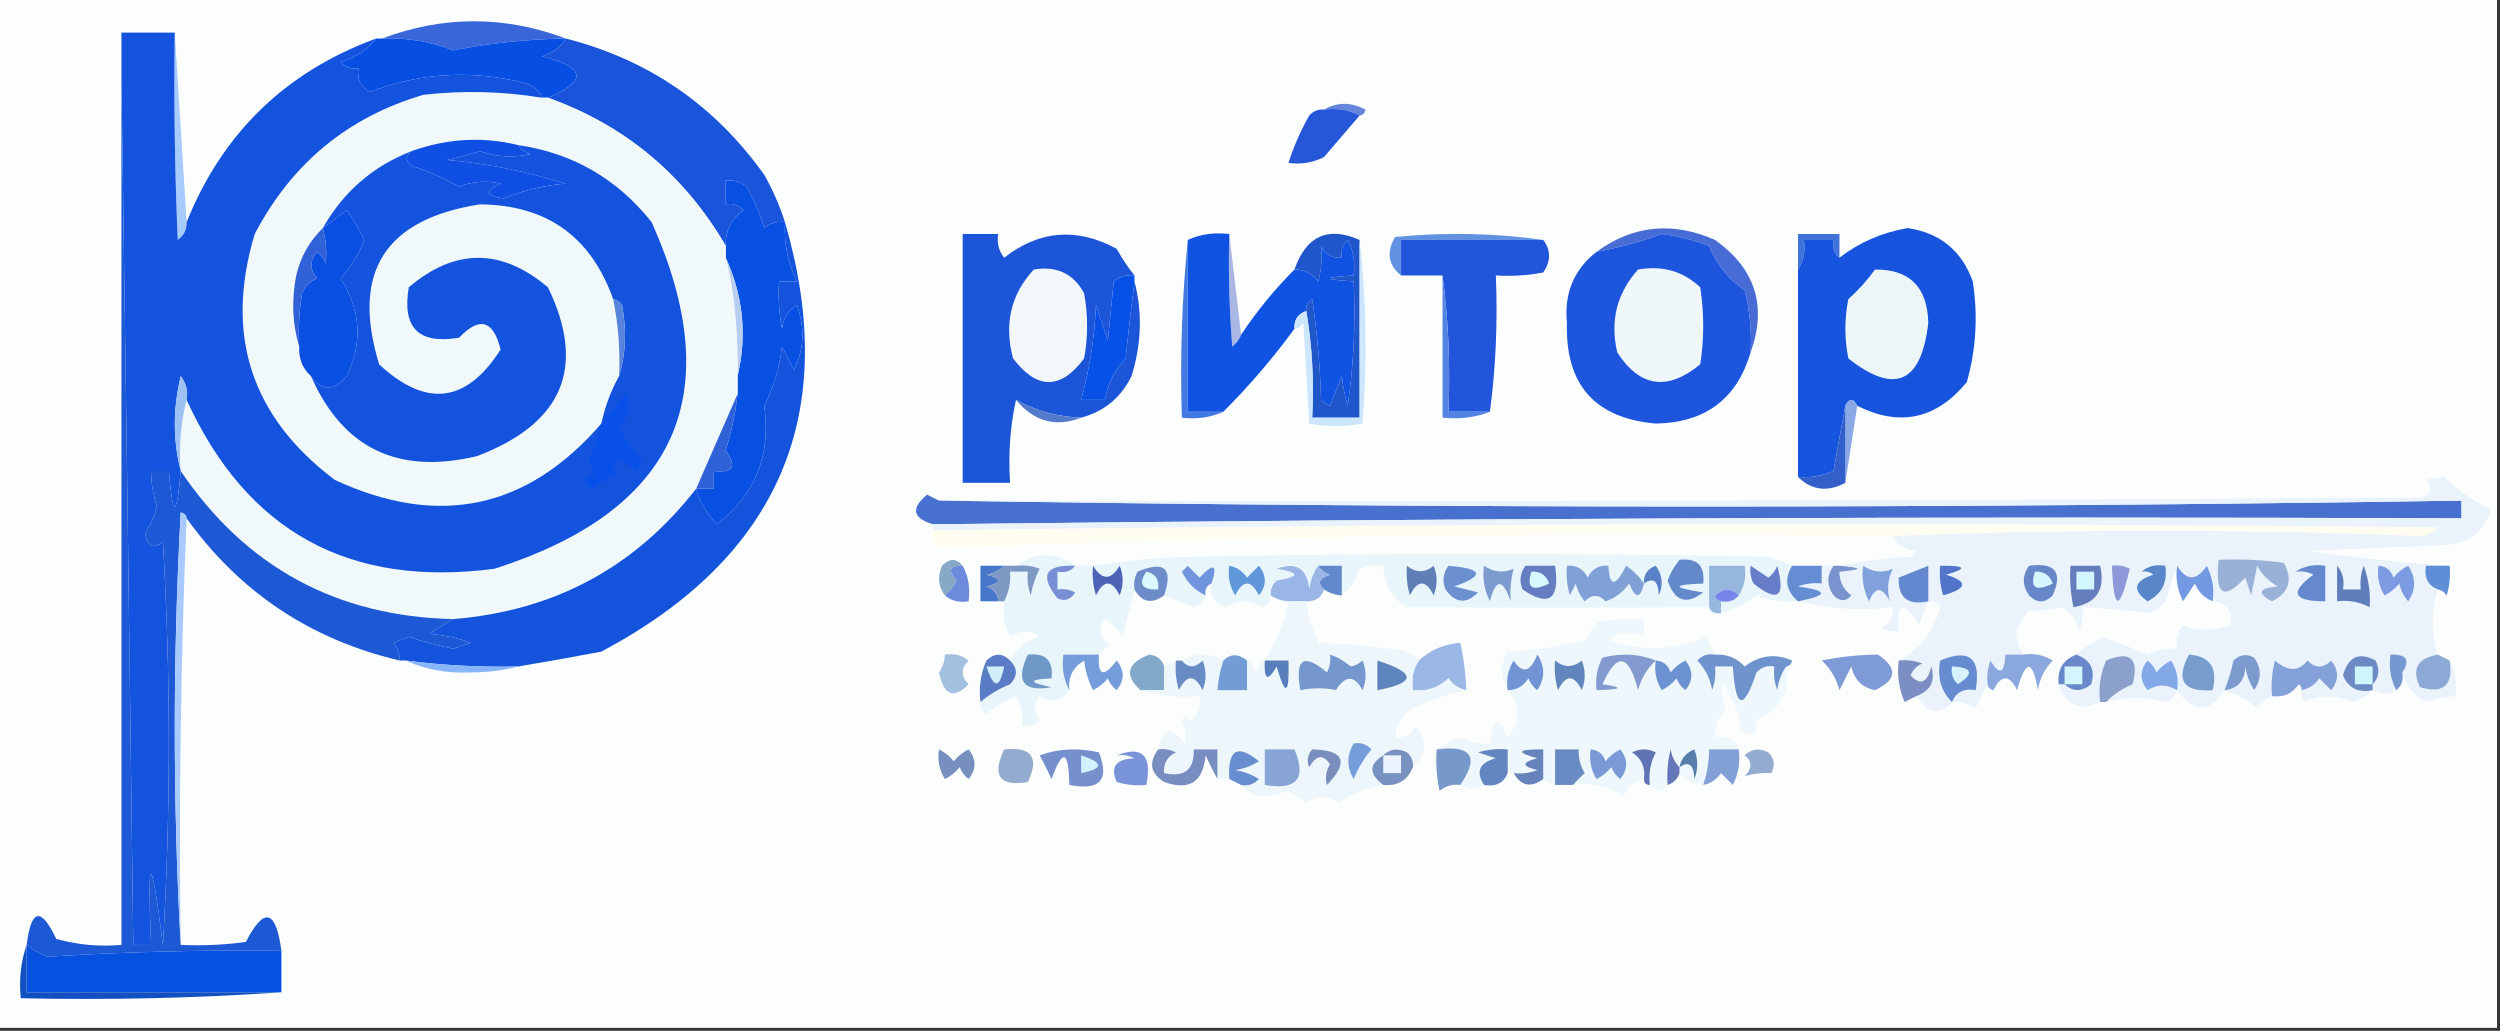 <?xml version="1.0" encoding="UTF-8"?> <svg xmlns="http://www.w3.org/2000/svg" xmlns:xlink="http://www.w3.org/1999/xlink" version="1.1" width="422px" height="174px" style="shape-rendering:geometricPrecision; text-rendering:geometricPrecision; image-rendering:optimizeQuality; fill-rule:evenodd; clip-rule:evenodd"><rect width="100%" height="100%" fill="#333333" stroke="none"/><g><path style="opacity:1" fill="#fcfdfd" d="M -0.5,-0.5 C 140.167,-0.5 280.833,-0.5 421.5,-0.5C 421.5,57.5 421.5,115.5 421.5,173.5C 280.833,173.5 140.167,173.5 -0.5,173.5C -0.5,115.5 -0.5,57.5 -0.5,-0.5 Z"></path></g><g><path style="opacity:1" fill="#3966d9" d="M 95.5,6.5 C 89.112,6.603 82.779,7.269 76.5,8.5C 72.656,6.998 68.656,6.331 64.5,6.5C 74.821,2.619 85.154,2.619 95.5,6.5 Z"></path></g><g><path style="opacity:1" fill="#074fe3" d="M 63.5,6.5 C 63.833,6.5 64.167,6.5 64.5,6.5C 68.656,6.331 72.656,6.998 76.5,8.5C 82.779,7.269 89.112,6.603 95.5,6.5C 94.665,7.943 93.332,8.943 91.5,9.5C 98.898,11.352 99.231,13.685 92.5,16.5C 92.167,16.5 91.833,16.5 91.5,16.5C 90.942,15.21 89.942,14.377 88.5,14C 79.603,11.768 70.936,12.268 62.5,15.5C 60.889,14.68 60.222,13.346 60.5,11.5C 59.325,11.719 58.325,11.386 57.5,10.5C 60.022,9.697 62.022,8.364 63.5,6.5 Z"></path></g><g><path style="opacity:1" fill="#a7cbfc" d="M 29.5,5.5 C 30.167,16.167 30.833,26.833 31.5,37.5C 31.539,38.756 31.039,39.756 30,40.5C 29.5,28.838 29.334,17.171 29.5,5.5 Z"></path></g><g><path style="opacity:1" fill="#6585da" d="M 223.5,18.5 C 225.693,17.203 228.027,17.203 230.5,18.5C 230.376,19.107 230.043,19.44 229.5,19.5C 227.735,18.539 225.735,18.205 223.5,18.5 Z"></path></g><g><path style="opacity:1" fill="#2757d9" d="M 223.5,18.5 C 225.735,18.205 227.735,18.539 229.5,19.5C 227.523,21.814 225.523,24.147 223.5,26.5C 221.604,27.466 219.604,27.799 217.5,27.5C 218.352,24.777 219.519,22.11 221,19.5C 221.671,18.748 222.504,18.414 223.5,18.5 Z"></path></g><g><path style="opacity:1" fill="#1a54da" d="M 95.5,6.5 C 109.437,10.058 120.603,17.724 129,29.5C 130.454,32.071 131.62,34.738 132.5,37.5C 131.178,37.33 130.011,37.663 129,38.5C 128.275,36.051 127.275,33.717 126,31.5C 124.989,30.663 123.822,30.33 122.5,30.5C 122.5,31.833 122.5,33.167 122.5,34.5C 123.675,34.281 124.675,34.614 125.5,35.5C 123.441,36.951 122.441,38.951 122.5,41.5C 115.499,29.493 105.499,21.16 92.5,16.5C 99.231,13.685 98.898,11.352 91.5,9.5C 93.332,8.943 94.665,7.943 95.5,6.5 Z"></path></g><g><path style="opacity:1" fill="#0850e2" d="M 132.5,37.5 C 132.316,41.079 132.983,44.413 134.5,47.5C 133.5,47.5 132.5,47.5 131.5,47.5C 131.336,50.187 131.503,52.854 132,55.5C 132.196,53.714 133.029,52.38 134.5,51.5C 135.915,55.317 135.748,58.984 134,62.5C 133.333,61.167 132.667,59.833 132,58.5C 131.605,62.019 130.605,65.352 129,68.5C 130.178,76.797 127.511,83.464 121,88.5C 119.306,86.76 118.139,84.76 117.5,82.5C 118.5,82.5 119.5,82.5 120.5,82.5C 120.5,81.5 120.5,80.5 120.5,79.5C 123.761,79.9 124.428,78.733 122.5,76C 123.483,72.888 124.15,69.722 124.5,66.5C 124.5,65.5 124.5,64.5 124.5,63.5C 126.125,56.632 125.458,49.965 122.5,43.5C 122.5,42.833 122.5,42.167 122.5,41.5C 122.441,38.951 123.441,36.951 125.5,35.5C 124.675,34.614 123.675,34.281 122.5,34.5C 122.5,33.167 122.5,31.833 122.5,30.5C 123.822,30.33 124.989,30.663 126,31.5C 127.275,33.717 128.275,36.051 129,38.5C 130.011,37.663 131.178,37.33 132.5,37.5 Z"></path></g><g><path style="opacity:1" fill="#6192e2" d="M 260.5,40.5 C 252.5,40.5 244.5,40.5 236.5,40.5C 236.5,42.5 236.5,44.5 236.5,46.5C 234.313,44.718 233.98,42.551 235.5,40C 244.01,39.177 252.344,39.343 260.5,40.5 Z"></path></g><g><path style="opacity:1" fill="#4172d7" d="M 310.5,43.5 C 309.596,42.791 309.263,41.791 309.5,40.5C 307.833,40.5 306.167,40.5 304.5,40.5C 304.784,42.415 304.451,44.081 303.5,45.5C 303.5,43.5 303.5,41.5 303.5,39.5C 305.833,39.5 308.167,39.5 310.5,39.5C 310.5,40.833 310.5,42.167 310.5,43.5 Z"></path></g><g><path style="opacity:1" fill="#1d55d8" d="M 191.5,46.5 C 190.178,46.33 189.011,46.663 188,47.5C 187.667,50.833 187.333,54.167 187,57.5C 186.333,55.5 185.667,53.5 185,51.5C 184.753,57.025 183.92,62.358 182.5,67.5C 183.833,67.5 185.167,67.5 186.5,67.5C 186.954,64.86 188.121,62.527 190,60.5C 190.465,56.152 190.965,51.819 191.5,47.5C 192.86,52.739 192.693,58.072 191,63.5C 189.195,67.143 186.362,69.476 182.5,70.5C 178.588,70.376 174.921,69.376 171.5,67.5C 170.514,71.97 170.181,76.637 170.5,81.5C 167.833,81.5 165.167,81.5 162.5,81.5C 162.5,67.5 162.5,53.5 162.5,39.5C 164.5,39.5 166.5,39.5 168.5,39.5C 168.238,40.978 168.571,42.311 169.5,43.5C 175.459,38.858 181.792,38.358 188.5,42C 189.386,43.615 190.386,45.115 191.5,46.5 Z"></path></g><g><path style="opacity:1" fill="#486cd6" d="M 295.5,59.5 C 295.716,55.941 295.382,52.441 294.5,49C 291.745,47.118 289.745,44.618 288.5,41.5C 285.917,40.521 283.251,39.854 280.5,39.5C 276.903,40.801 273.236,41.801 269.5,42.5C 275.662,38.017 282.329,37.35 289.5,40.5C 296.315,45.35 298.315,51.683 295.5,59.5 Z"></path></g><g><path style="opacity:1" fill="#1754de" d="M 313.5,68.5 C 312.833,67.167 312.167,67.167 311.5,68.5C 310.834,72.021 310.167,75.688 309.5,79.5C 307.591,80.348 305.591,80.682 303.5,80.5C 303.5,68.833 303.5,57.167 303.5,45.5C 304.451,44.081 304.784,42.415 304.5,40.5C 306.167,40.5 307.833,40.5 309.5,40.5C 309.263,41.791 309.596,42.791 310.5,43.5C 313.854,40.911 317.687,39.244 322,38.5C 327.466,39.299 331.132,42.299 333,47.5C 333.903,53.281 333.57,58.947 332,64.5C 326.841,70.761 320.674,72.094 313.5,68.5 Z"></path></g><g><path style="opacity:1" fill="#1f56c9" d="M 229.5,40.5 C 229.5,50.5 229.5,60.5 229.5,70.5C 226.833,70.5 224.167,70.5 221.5,70.5C 221.823,64.31 221.49,58.31 220.5,52.5C 220.369,51.624 220.702,50.957 221.5,50.5C 222.33,56.138 222.83,61.804 223,67.5C 223.414,67.957 223.914,68.291 224.5,68.5C 225.167,66.833 225.833,65.167 226.5,63.5C 226.669,65.117 227.003,66.784 227.5,68.5C 228.497,61.532 228.83,54.532 228.5,47.5C 223.167,47.167 223.167,46.833 228.5,46.5C 228.799,44.396 228.466,42.396 227.5,40.5C 226.614,41.325 226.281,42.325 226.5,43.5C 224.876,43.64 223.71,42.973 223,41.5C 223.218,43.587 223.051,45.587 222.5,47.5C 221.476,46.147 220.143,45.48 218.5,45.5C 220.482,39.811 224.149,38.145 229.5,40.5 Z"></path></g><g><path style="opacity:1" fill="#2155dc" d="M 260.5,40.5 C 261.807,42.223 261.807,44.056 260.5,46C 257.854,46.497 255.187,46.664 252.5,46.5C 252.825,54.352 252.492,62.018 251.5,69.5C 249.167,69.5 246.833,69.5 244.5,69.5C 244.825,61.648 244.492,53.982 243.5,46.5C 241.167,46.5 238.833,46.5 236.5,46.5C 236.5,44.5 236.5,42.5 236.5,40.5C 244.5,40.5 252.5,40.5 260.5,40.5 Z"></path></g><g><path style="opacity:1" fill="#b7cef1" d="M 122.5,43.5 C 125.458,49.965 126.125,56.632 124.5,63.5C 124.557,55.524 123.89,48.857 122.5,43.5 Z"></path></g><g><path style="opacity:1" fill="#ecf6f7" d="M 316.5,45.5 C 322.342,45.443 325.342,48.443 325.5,54.5C 324.322,64.679 319.822,66.679 312,60.5C 311.333,57.167 311.333,53.833 312,50.5C 313.707,48.962 315.207,47.296 316.5,45.5 Z"></path></g><g><path style="opacity:1" fill="#427ae1" d="M 200.5,40.5 C 200.5,50.167 200.5,59.833 200.5,69.5C 202.5,69.5 204.5,69.5 206.5,69.5C 204.393,70.468 202.059,70.802 199.5,70.5C 199.173,60.319 199.506,50.319 200.5,40.5 Z"></path></g><g><path style="opacity:1" fill="#aab6e3" d="M 207.5,39.5 C 208.167,45.167 208.833,50.833 209.5,56.5C 209.217,57.289 208.717,57.956 208,58.5C 207.5,52.175 207.334,45.842 207.5,39.5 Z"></path></g><g><path style="opacity:1" fill="#1e55dd" d="M 295.5,59.5 C 293.182,67.343 287.849,71.343 279.5,71.5C 269.202,70.596 264.202,64.93 264.5,54.5C 264.002,49.507 265.669,45.507 269.5,42.5C 273.236,41.801 276.903,40.801 280.5,39.5C 283.251,39.854 285.917,40.521 288.5,41.5C 289.745,44.618 291.745,47.118 294.5,49C 295.382,52.441 295.716,55.941 295.5,59.5 Z"></path></g><g><path style="opacity:1" fill="#f2f8f9" d="M 174.5,45.5 C 178.355,44.845 181.188,46.179 183,49.5C 183.667,53.167 183.667,56.833 183,60.5C 179.049,65.818 175.049,65.818 171,60.5C 169.461,54.693 170.628,49.693 174.5,45.5 Z"></path></g><g><path style="opacity:1" fill="#0751e6" d="M 191.5,46.5 C 191.5,46.833 191.5,47.167 191.5,47.5C 190.965,51.819 190.465,56.152 190,60.5C 188.121,62.527 186.954,64.86 186.5,67.5C 185.167,67.5 183.833,67.5 182.5,67.5C 183.92,62.358 184.753,57.025 185,51.5C 185.667,53.5 186.333,55.5 187,57.5C 187.333,54.167 187.667,50.833 188,47.5C 189.011,46.663 190.178,46.33 191.5,46.5 Z"></path></g><g><path style="opacity:1" fill="#1052e1" d="M 207.5,39.5 C 207.334,45.842 207.5,52.175 208,58.5C 208.717,57.956 209.217,57.289 209.5,56.5C 212.152,52.518 215.152,48.851 218.5,45.5C 220.143,45.48 221.476,46.147 222.5,47.5C 223.051,45.587 223.218,43.587 223,41.5C 223.71,42.973 224.876,43.64 226.5,43.5C 226.281,42.325 226.614,41.325 227.5,40.5C 228.466,42.396 228.799,44.396 228.5,46.5C 223.167,46.833 223.167,47.167 228.5,47.5C 228.83,54.532 228.497,61.532 227.5,68.5C 227.003,66.784 226.669,65.117 226.5,63.5C 225.833,65.167 225.167,66.833 224.5,68.5C 223.914,68.291 223.414,67.957 223,67.5C 222.83,61.804 222.33,56.138 221.5,50.5C 220.702,50.957 220.369,51.624 220.5,52.5C 219.094,52.973 218.427,53.973 218.5,55.5C 214.874,60.461 210.874,65.128 206.5,69.5C 204.5,69.5 202.5,69.5 200.5,69.5C 200.5,59.833 200.5,50.167 200.5,40.5C 202.607,39.532 204.941,39.198 207.5,39.5 Z"></path></g><g><path style="opacity:1" fill="#eff7fb" d="M 276.5,45.5 C 280.603,44.769 284.103,45.769 287,48.5C 287.667,52.833 287.667,57.167 287,61.5C 281.471,66.044 276.804,65.377 273,59.5C 271.743,54.18 272.91,49.514 276.5,45.5 Z"></path></g><g><path style="opacity:1" fill="#5384e2" d="M 243.5,46.5 C 244.492,53.982 244.825,61.648 244.5,69.5C 246.833,69.5 249.167,69.5 251.5,69.5C 249.052,70.473 246.385,70.806 243.5,70.5C 243.5,62.5 243.5,54.5 243.5,46.5 Z"></path></g><g><path style="opacity:1" fill="#547acb" d="M 171.5,67.5 C 174.921,69.376 178.588,70.376 182.5,70.5C 178.215,72.166 174.548,71.166 171.5,67.5 Z"></path></g><g><path style="opacity:1" fill="#cce6fd" d="M 229.5,40.5 C 230.659,50.658 230.825,60.992 230,71.5C 226.895,72.063 223.895,72.063 221,71.5C 220.667,65.833 220.333,60.167 220,54.5C 219.617,55.056 219.117,55.389 218.5,55.5C 218.427,53.973 219.094,52.973 220.5,52.5C 221.49,58.31 221.823,64.31 221.5,70.5C 224.167,70.5 226.833,70.5 229.5,70.5C 229.5,60.5 229.5,50.5 229.5,40.5 Z"></path></g><g><path style="opacity:1" fill="#89a9e6" d="M 313.5,68.5 C 312.833,72.833 312.167,77.167 311.5,81.5C 311.5,77.167 311.5,72.833 311.5,68.5C 312.167,67.167 312.833,67.167 313.5,68.5 Z"></path></g><g><path style="opacity:1" fill="#f1f8f9" d="M 91.5,16.5 C 91.833,16.5 92.167,16.5 92.5,16.5C 105.499,21.16 115.499,29.493 122.5,41.5C 122.5,42.167 122.5,42.833 122.5,43.5C 123.89,48.857 124.557,55.524 124.5,63.5C 124.5,64.5 124.5,65.5 124.5,66.5C 122.205,71.765 119.872,77.098 117.5,82.5C 107.165,95.79 93.499,103.124 76.5,104.5C 56.811,104.058 41.477,95.724 30.5,79.5C 30.183,75.298 30.517,71.298 31.5,67.5C 41.649,89.747 58.983,99.247 83.5,96C 114.208,86.166 123.041,66.666 110,37.5C 104.173,30.173 96.673,25.84 87.5,24.5C 81.499,23.022 75.499,23.356 69.5,25.5C 62.947,28.054 57.947,32.387 54.5,38.5C 52.254,40.649 50.754,43.316 50,46.5C 49.188,50.689 49.355,54.689 50.5,58.5C 50.402,60.553 51.069,62.22 52.5,63.5C 57.851,75.673 67.184,80.173 80.5,77C 95.02,71.5 99.02,62 92.5,48.5C 84.632,41.861 76.798,41.861 69,48.5C 67.833,55.333 70.667,58.167 77.5,57C 80.946,53.369 83.279,54.035 84.5,59C 78.754,68.039 71.921,68.872 64,61.5C 59.253,46 64.92,37 81,34.5C 92.246,34.581 99.746,39.914 103.5,50.5C 104.373,54.769 104.706,59.102 104.5,63.5C 103.129,65.936 102.129,68.603 101.5,71.5C 89.009,85.966 74.009,89.133 56.5,81C 42.375,70.345 37.875,56.511 43,39.5C 49.26,27.559 58.76,19.726 71.5,16C 78.217,15.244 84.883,15.411 91.5,16.5 Z"></path></g><g><path style="opacity:1" fill="#0f4fe4" d="M 87.5,24.5 C 87.918,25.222 88.584,25.722 89.5,26C 86.62,26.684 83.787,26.517 81,25.5C 79.189,26.078 77.355,26.578 75.5,27C 82.127,27.593 88.793,28.926 95.5,31C 91.867,31.283 88.367,32.117 85,33.5C 81.937,33.065 81.77,32.232 84.5,31C 82.134,30.438 79.801,30.604 77.5,31.5C 74.986,30.078 72.319,28.912 69.5,28C 68.402,27.23 68.402,26.397 69.5,25.5C 75.499,23.356 81.499,23.022 87.5,24.5 Z"></path></g><g><path style="opacity:1" fill="#2f62d6" d="M 124.5,66.5 C 124.15,69.722 123.483,72.888 122.5,76C 124.428,78.733 123.761,79.9 120.5,79.5C 120.5,80.5 120.5,81.5 120.5,82.5C 119.5,82.5 118.5,82.5 117.5,82.5C 119.872,77.098 122.205,71.765 124.5,66.5 Z"></path></g><g><path style="opacity:1" fill="#325fc9" d="M 311.5,68.5 C 311.5,72.833 311.5,77.167 311.5,81.5C 308.466,83.102 305.799,82.769 303.5,80.5C 305.591,80.682 307.591,80.348 309.5,79.5C 310.167,75.688 310.834,72.021 311.5,68.5 Z"></path></g><g><path style="opacity:1" fill="#1453dd" d="M 29.5,5.5 C 29.334,17.171 29.5,28.838 30,40.5C 31.039,39.756 31.539,38.756 31.5,37.5C 37.555,22.446 48.221,12.112 63.5,6.5C 62.022,8.364 60.022,9.697 57.5,10.5C 58.325,11.386 59.325,11.719 60.5,11.5C 60.222,13.346 60.889,14.68 62.5,15.5C 70.936,12.268 79.603,11.768 88.5,14C 89.942,14.377 90.942,15.21 91.5,16.5C 84.883,15.411 78.217,15.244 71.5,16C 58.76,19.726 49.26,27.559 43,39.5C 37.875,56.511 42.375,70.345 56.5,81C 74.009,89.133 89.009,85.966 101.5,71.5C 102.129,68.603 103.129,65.936 104.5,63.5C 105.645,59.689 105.812,55.689 105,51.5C 104.617,50.944 104.117,50.611 103.5,50.5C 99.746,39.914 92.246,34.581 81,34.5C 64.92,37 59.253,46 64,61.5C 71.921,68.872 78.754,68.039 84.5,59C 83.279,54.035 80.946,53.369 77.5,57C 70.667,58.167 67.833,55.333 69,48.5C 76.798,41.861 84.632,41.861 92.5,48.5C 99.02,62 95.02,71.5 80.5,77C 67.184,80.173 57.851,75.673 52.5,63.5C 54.353,66.022 56.353,66.022 58.5,63.5C 61.257,57.869 60.923,52.369 57.5,47C 59.227,45.039 60.561,42.872 61.5,40.5C 60.66,38.739 59.66,37.072 58.5,35.5C 57.148,36.524 55.815,37.524 54.5,38.5C 57.947,32.387 62.947,28.054 69.5,25.5C 68.402,26.397 68.402,27.23 69.5,28C 72.319,28.912 74.986,30.078 77.5,31.5C 79.801,30.604 82.134,30.438 84.5,31C 81.77,32.232 81.937,33.065 85,33.5C 88.367,32.117 91.867,31.283 95.5,31C 88.793,28.926 82.127,27.593 75.5,27C 77.355,26.578 79.189,26.078 81,25.5C 83.787,26.517 86.62,26.684 89.5,26C 88.584,25.722 87.918,25.222 87.5,24.5C 96.673,25.84 104.173,30.173 110,37.5C 123.041,66.666 114.208,86.166 83.5,96C 58.983,99.247 41.649,89.747 31.5,67.5C 31.762,66.022 31.429,64.689 30.5,63.5C 29.185,68.986 29.185,74.32 30.5,79.5C 29.833,87.5 29.167,87.5 28.5,79.5C 27.5,79.5 26.5,79.5 25.5,79.5C 25.511,81.547 25.844,83.547 26.5,85.5C 26.061,87.104 25.394,88.604 24.5,90C 24.867,92.244 25.867,92.744 27.5,91.5C 28.833,114.167 28.833,136.833 27.5,159.5C 25.497,143.534 24.83,143.534 25.5,159.5C 24.5,159.5 23.5,159.5 22.5,159.5C 21.893,110.673 21.226,62.006 20.5,13.5C 20.5,10.833 20.5,8.167 20.5,5.5C 23.5,5.5 26.5,5.5 29.5,5.5 Z"></path></g><g><path style="opacity:1" fill="#0950e8" d="M 101.5,71.5 C 102.832,69.868 104.165,68.201 105.5,66.5C 106.615,68.489 106.282,70.322 104.5,72C 105.577,74.148 106.91,76.148 108.5,78C 108.167,78.5 107.833,79 107.5,79.5C 106.5,78.833 105.5,78.167 104.5,77.5C 103.289,78.274 103.289,79.107 104.5,80C 102.871,80.585 101.371,81.419 100,82.5C 98.189,81.576 98.355,80.743 100.5,80C 99.942,79.275 99.608,78.442 99.5,77.5C 100.178,75.484 100.844,73.484 101.5,71.5 Z"></path></g><g><path style="opacity:1" fill="#9dc1f3" d="M 31.5,67.5 C 30.517,71.298 30.183,75.298 30.5,79.5C 29.185,74.32 29.185,68.986 30.5,63.5C 31.429,64.689 31.762,66.022 31.5,67.5 Z"></path></g><g><path style="opacity:1" fill="#5684da" d="M 103.5,50.5 C 104.117,50.611 104.617,50.944 105,51.5C 105.812,55.689 105.645,59.689 104.5,63.5C 104.706,59.102 104.373,54.769 103.5,50.5 Z"></path></g><g><path style="opacity:1" fill="#094fe2" d="M 52.5,63.5 C 51.069,62.22 50.402,60.553 50.5,58.5C 50.335,55.482 50.502,52.482 51,49.5C 51.5,48.333 52.333,47.5 53.5,47C 52.253,45.506 52.253,44.006 53.5,42.5C 54.192,43.025 54.692,43.692 55,44.5C 55.181,42.512 55.014,40.512 54.5,38.5C 55.815,37.524 57.148,36.524 58.5,35.5C 59.66,37.072 60.66,38.739 61.5,40.5C 60.561,42.872 59.227,45.039 57.5,47C 60.923,52.369 61.257,57.869 58.5,63.5C 56.353,66.022 54.353,66.022 52.5,63.5 Z"></path></g><g><path style="opacity:1" fill="#3161d6" d="M 54.5,38.5 C 55.014,40.512 55.181,42.512 55,44.5C 54.692,43.692 54.192,43.025 53.5,42.5C 52.253,44.006 52.253,45.506 53.5,47C 52.333,47.5 51.5,48.333 51,49.5C 50.502,52.482 50.335,55.482 50.5,58.5C 49.355,54.689 49.188,50.689 50,46.5C 50.754,43.316 52.254,40.649 54.5,38.5 Z"></path></g><g><path style="opacity:1" fill="#4870cf" d="M 158.5,84.5 C 244.027,85.827 329.694,85.827 415.5,84.5C 415.5,85.5 415.5,86.5 415.5,87.5C 329.332,87.167 243.332,87.501 157.5,88.5C 154.044,87.464 153.71,85.797 156.5,83.5C 157.183,83.863 157.85,84.196 158.5,84.5 Z"></path></g><g><path style="opacity:1" fill="#1d58d5" d="M 20.5,13.5 C 21.226,62.006 21.893,110.673 22.5,159.5C 23.5,159.5 24.5,159.5 25.5,159.5C 24.83,143.534 25.497,143.534 27.5,159.5C 28.833,136.833 28.833,114.167 27.5,91.5C 25.867,92.744 24.867,92.244 24.5,90C 25.394,88.604 26.061,87.104 26.5,85.5C 25.844,83.547 25.511,81.547 25.5,79.5C 26.5,79.5 27.5,79.5 28.5,79.5C 29.167,87.5 29.833,87.5 30.5,79.5C 41.477,95.724 56.811,104.058 76.5,104.5C 75.192,105.232 73.858,106.066 72.5,107C 74.9,107.186 77.234,107.686 79.5,108.5C 78.5,108.833 77.5,109.167 76.5,109.5C 73.96,108.98 71.46,108.313 69,107.5C 68.167,107.833 67.333,108.167 66.5,108.5C 67.127,109.417 67.461,110.417 67.5,111.5C 52.485,107.994 40.485,99.994 31.5,87.5C 31.44,86.957 31.107,86.624 30.5,86.5C 29.171,110.997 29.171,135.33 30.5,159.5C 34.182,159.665 37.848,159.499 41.5,159C 44.578,153.015 46.578,153.515 47.5,160.5C 34.127,160.33 20.961,160.664 8,161.5C 6.697,161.022 5.531,160.355 4.5,159.5C 5.26,153.378 6.927,153.044 9.5,158.5C 13.107,159.489 16.774,159.823 20.5,159.5C 20.5,110.833 20.5,62.167 20.5,13.5 Z"></path></g><g><path style="opacity:1" fill="#fefdf0" d="M 319.5,90.5 C 265.685,89.844 212.018,90.51 158.5,92.5C 157.614,91.675 157.281,90.675 157.5,89.5C 242.097,88.336 326.763,88.17 411.5,89C 410.737,89.944 409.737,90.444 408.5,90.5C 378.849,89.298 349.182,89.298 319.5,90.5 Z"></path></g><g><path style="opacity:1" fill="#eaf3fb" d="M 413.5,95.5 C 412.167,95.5 410.833,95.5 409.5,95.5C 409.157,97.483 409.824,98.817 411.5,99.5C 410.325,103.15 410.325,106.817 411.5,110.5C 408.034,111.109 407.034,112.942 408.5,116C 412.492,117.177 414.158,115.677 413.5,111.5C 414.461,113.265 414.795,115.265 414.5,117.5C 412.801,117.62 411.135,117.954 409.5,118.5C 407.462,117.338 406.128,115.672 405.5,113.5C 406.914,111.402 406.248,110.402 403.5,110.5C 403.205,112.735 403.539,114.735 404.5,116.5C 403.368,117.354 402.035,117.354 400.5,116.5C 399.626,117.525 398.459,118.192 397,118.5C 394.285,117.262 391.618,117.262 389,118.5C 388.536,117.906 388.369,117.239 388.5,116.5C 389.735,116.279 390.735,115.612 391.5,114.5C 392.167,115.167 392.833,115.833 393.5,116.5C 394.833,114.833 394.833,113.167 393.5,111.5C 392.167,112.833 390.833,112.833 389.5,111.5C 388.031,113.375 386.198,113.375 384,111.5C 383.505,113.473 383.338,115.473 383.5,117.5C 382.542,117.953 381.708,118.619 381,119.5C 379.281,118.131 377.448,117.131 375.5,116.5C 372.981,120.352 370.314,120.352 367.5,116.5C 367.189,117.478 366.522,118.145 365.5,118.5C 361.925,117.595 358.592,117.595 355.5,118.5C 356.749,117.222 358.249,116.222 360,115.5C 361.112,111.11 359.612,109.776 355.5,111.5C 354.526,113.743 354.192,116.076 354.5,118.5C 351.079,120.112 348.745,119.112 347.5,115.5C 347.833,115.5 348.167,115.5 348.5,115.5C 349.884,116.801 351.384,116.801 353,115.5C 353.747,113.072 352.914,111.406 350.5,110.5C 351.834,109.348 353.334,108.348 355,107.5C 357.45,108.421 359.95,109.421 362.5,110.5C 364.071,109.691 365.738,109.357 367.5,109.5C 367.238,108.022 367.571,106.689 368.5,105.5C 370.898,106.578 373.565,106.578 376.5,105.5C 376.912,103.027 375.912,101.694 373.5,101.5C 373.799,99.396 373.466,97.396 372.5,95.5C 370.755,98.092 369.089,98.092 367.5,95.5C 366.835,97.369 366.169,99.369 365.5,101.5C 364.784,102.311 363.95,102.978 363,103.5C 359.119,102.994 355.286,102.66 351.5,102.5C 351.657,103.873 351.49,105.207 351,106.5C 350.585,104.709 349.585,103.376 348,102.5C 346.278,102.962 344.445,103.128 342.5,103C 341.833,104 341.167,105 340.5,106C 340.214,107.388 340.548,108.888 341.5,110.5C 340.5,110.5 339.5,110.5 338.5,110.5C 338.349,113.718 337.516,114.051 336,111.5C 335.51,112.793 335.343,114.127 335.5,115.5C 334.839,116.718 334.172,118.051 333.5,119.5C 332.264,118.754 330.93,118.421 329.5,118.5C 327.348,120.812 325.348,120.478 323.5,117.5C 325.914,116.594 326.747,114.928 326,112.5C 325.331,115.267 324.164,115.767 322.5,114C 322.905,113.055 323.572,112.388 324.5,112C 323.207,111.51 321.873,111.343 320.5,111.5C 324.095,109.622 326.428,106.622 327.5,102.5C 327.043,101.702 326.376,101.369 325.5,101.5C 324.91,102.766 324.41,104.099 324,105.5C 321.277,101.244 320.11,101.578 320.5,106.5C 319.448,106.649 318.448,106.483 317.5,106C 318.973,105.29 319.64,104.124 319.5,102.5C 314.069,103.126 308.735,102.793 303.5,101.5C 308.658,100.516 308.658,99.683 303.5,99C 304.793,98.51 306.127,98.343 307.5,98.5C 307.5,97.5 307.5,96.5 307.5,95.5C 308.167,95.5 308.833,95.5 309.5,95.5C 308.334,97.166 308.334,98.833 309.5,100.5C 310.609,101.59 311.609,101.59 312.5,100.5C 311.147,99.476 310.48,98.143 310.5,96.5C 314.5,96.167 314.5,95.833 310.5,95.5C 314.312,94.676 318.312,94.176 322.5,94C 322.833,93.667 323.167,93.333 323.5,93C 321.563,92.878 320.23,92.045 319.5,90.5C 349.182,89.298 378.849,89.298 408.5,90.5C 409.737,90.444 410.737,89.944 411.5,89C 326.763,88.17 242.097,88.336 157.5,89.5C 157.5,89.167 157.5,88.833 157.5,88.5C 243.332,87.501 329.332,87.167 415.5,87.5C 415.5,86.5 415.5,85.5 415.5,84.5C 329.694,85.827 244.027,85.827 158.5,84.5C 241.834,84.667 325.167,84.5 408.5,84C 410.481,83.395 410.815,82.395 409.5,81C 410.5,80.833 411.5,80.667 412.5,80.5C 415.135,82.954 417.802,84.787 420.5,86C 419.27,89.895 416.603,91.895 412.5,92C 404.833,92.333 397.167,92.667 389.5,93C 397.513,94.136 405.513,94.969 413.5,95.5 Z"></path></g><g><path style="opacity:1" fill="#e8f5fa" d="M 181.5,95.5 C 182.5,95.5 183.5,95.5 184.5,95.5C 189.651,94.673 194.984,94.173 200.5,94C 233.167,93.333 265.833,93.333 298.5,94C 299.901,94.41 301.234,94.91 302.5,95.5C 301.135,97.751 301.469,99.751 303.5,101.5C 301.08,101.708 298.747,101.374 296.5,100.5C 294.68,101.883 292.68,102.883 290.5,103.5C 290.5,102.833 290.5,102.167 290.5,101.5C 291.791,101.737 292.791,101.404 293.5,100.5C 294.451,99.081 294.784,97.415 294.5,95.5C 292.5,95.5 290.5,95.5 288.5,95.5C 288.5,97.833 288.5,100.167 288.5,102.5C 271.868,102.57 254.868,102.57 237.5,102.5C 234.892,100.956 233.558,98.623 233.5,95.5C 232.127,95.343 230.793,95.51 229.5,96C 228.947,97.878 227.947,99.378 226.5,100.5C 226.5,98.833 226.5,97.167 226.5,95.5C 225.167,95.5 223.833,95.5 222.5,95.5C 221.71,96.609 221.21,97.942 221,99.5C 220.671,95.96 218.838,94.794 215.5,96C 219.5,96.667 219.5,97.333 215.5,98C 214.748,98.671 214.414,99.504 214.5,100.5C 214.53,101.497 214.03,102.164 213,102.5C 211,101.167 209,101.167 207,102.5C 204.98,101.968 204.147,100.635 204.5,98.5C 205.576,95.252 204.91,94.919 202.5,97.5C 201.833,96.833 201.167,96.167 200.5,95.5C 200.167,95.833 199.833,96.167 199.5,96.5C 200.409,98.375 201.743,99.708 203.5,100.5C 203.189,101.478 202.522,102.145 201.5,102.5C 199.805,101.826 198.138,101.159 196.5,100.5C 198.085,95.921 196.585,94.587 192,96.5C 191.517,97.448 191.351,98.448 191.5,99.5C 190.834,102.028 190.168,104.694 189.5,107.5C 188.719,106.263 187.719,105.263 186.5,104.5C 185.246,106.259 185.579,107.759 187.5,109C 186.584,109.278 185.918,109.778 185.5,110.5C 183.5,110.5 181.5,110.5 179.5,110.5C 179.205,112.735 179.539,114.735 180.5,116.5C 179.134,118.351 177.467,118.684 175.5,117.5C 174.355,118.776 174.355,120.109 175.5,121.5C 174.675,122.386 173.675,122.719 172.5,122.5C 172.785,120.712 172.452,119.045 171.5,117.5C 169.668,118.248 168.001,119.248 166.5,120.5C 165.702,120.043 165.369,119.376 165.5,118.5C 166.937,117.275 168.604,116.275 170.5,115.5C 171.807,114.135 171.807,112.802 170.5,111.5C 171.525,109.485 173.192,108.152 175.5,107.5C 173.865,106.319 172.198,106.319 170.5,107.5C 169.534,105.604 169.201,103.604 169.5,101.5C 170.301,99.958 170.634,98.291 170.5,96.5C 171.5,96.5 172.5,96.5 173.5,96.5C 173.343,97.873 173.51,99.207 174,100.5C 174.273,98.899 174.773,97.399 175.5,96C 174.207,95.51 172.873,95.343 171.5,95.5C 174.896,93.138 178.229,93.138 181.5,95.5 Z"></path></g><g><path style="opacity:1" fill="#99b1d7" d="M 374.5,94.5 C 378.182,94.335 381.848,94.501 385.5,95C 387.087,97.865 386.42,100.032 383.5,101.5C 380.924,100.117 381.258,99.283 384.5,99C 383,98.167 381.833,97 381,95.5C 380.667,97.167 380.333,98.833 380,100.5C 379.667,99.5 379.333,98.5 379,97.5C 375.362,101.459 373.862,100.459 374.5,94.5 Z"></path></g><g><path style="opacity:1" fill="#a8cafe" d="M 31.5,87.5 C 30.502,111.328 30.169,135.328 30.5,159.5C 29.171,135.33 29.171,110.997 30.5,86.5C 31.107,86.624 31.44,86.957 31.5,87.5 Z"></path></g><g><path style="opacity:1" fill="#87a9c6" d="M 162.5,95.5 C 160.235,95.441 159.902,96.274 161.5,98C 160.944,99.011 160.278,99.844 159.5,100.5C 158.387,99.054 158.22,97.387 159,95.5C 160.292,94.209 161.458,94.209 162.5,95.5 Z"></path></g><g><path style="opacity:1" fill="#6c8fd0" d="M 244.5,95.5 C 250.344,95.98 250.678,97.147 245.5,99C 246.833,99.333 248.167,99.667 249.5,100C 247.522,102.015 245.688,101.848 244,99.5C 243.421,98.072 243.588,96.738 244.5,95.5 Z"></path></g><g><path style="opacity:1" fill="#5a81c7" d="M 277.5,98.5 C 277.415,97.005 278.081,96.005 279.5,95.5C 280.631,97.075 280.798,98.741 280,100.5C 279.925,98.065 279.092,97.398 277.5,98.5 Z"></path></g><g><path style="opacity:1" fill="#648dd3" d="M 302.5,95.5 C 304.167,95.5 305.833,95.5 307.5,95.5C 307.5,96.5 307.5,97.5 307.5,98.5C 306.127,98.343 304.793,98.51 303.5,99C 308.658,99.683 308.658,100.516 303.5,101.5C 301.469,99.751 301.135,97.751 302.5,95.5 Z"></path></g><g><path style="opacity:1" fill="#80a1dc" d="M 314.5,95.5 C 316.153,96.605 317.82,96.771 319.5,96C 318.657,97.787 318.49,99.62 319,101.5C 317.684,98.972 316.517,98.972 315.5,101.5C 314.534,99.604 314.201,97.604 314.5,95.5 Z"></path></g><g><path style="opacity:1" fill="#5275c9" d="M 327.5,95.5 C 331.893,95.457 332.226,95.957 328.5,97C 332.268,98.177 332.101,99.344 328,100.5C 327.506,98.866 327.34,97.199 327.5,95.5 Z"></path></g><g><path style="opacity:1" fill="#8c98d7" d="M 356.5,95.5 C 357.552,95.35 358.552,95.517 359.5,96C 357.771,103.363 356.771,103.196 356.5,95.5 Z"></path></g><g><path style="opacity:1" fill="#5f8ed7" d="M 413.5,95.5 C 413.66,97.199 413.494,98.866 413,100.5C 412.617,99.944 412.117,99.611 411.5,99.5C 409.824,98.817 409.157,97.483 409.5,95.5C 410.833,95.5 412.167,95.5 413.5,95.5 Z"></path></g><g><path style="opacity:1" fill="#4c63b6" d="M 184.5,95.5 C 186.039,97.982 187.539,97.982 189,95.5C 189.667,97.167 189.667,98.833 189,100.5C 187.667,97.833 186.333,97.833 185,100.5C 184.506,98.866 184.34,97.199 184.5,95.5 Z"></path></g><g><path style="opacity:1" fill="#7194de" d="M 204.5,98.5 C 203.662,98.842 203.328,99.508 203.5,100.5C 201.743,99.708 200.409,98.375 199.5,96.5C 199.833,96.167 200.167,95.833 200.5,95.5C 201.167,96.167 201.833,96.833 202.5,97.5C 204.91,94.919 205.576,95.252 204.5,98.5 Z"></path></g><g><path style="opacity:1" fill="#5f80b7" d="M 237.5,95.5 C 239.01,96.728 240.51,96.728 242,95.5C 242.667,97.167 242.667,98.833 242,100.5C 240.667,97.833 239.333,97.833 238,100.5C 237.506,98.866 237.34,97.199 237.5,95.5 Z"></path></g><g><path style="opacity:1" fill="#6389cb" d="M 283.5,94.5 C 286.5,94.167 287.833,95.5 287.5,98.5C 282.206,98.682 282.206,99.182 287.5,100C 284.668,102.168 282.668,101.501 281.5,98C 281.978,96.697 282.645,95.531 283.5,94.5 Z"></path></g><g><path style="opacity:1" fill="#677dc9" d="M 295.5,95.5 C 296.482,96.141 297.482,96.808 298.5,97.5C 299.192,96.975 299.692,96.308 300,95.5C 301.451,100.79 300.118,101.79 296,98.5C 295.517,97.552 295.351,96.552 295.5,95.5 Z"></path></g><g><path style="opacity:1" fill="#7893cd" d="M 309.5,95.5 C 309.833,95.5 310.167,95.5 310.5,95.5C 314.5,95.833 314.5,96.167 310.5,96.5C 310.48,98.143 311.147,99.476 312.5,100.5C 311.609,101.59 310.609,101.59 309.5,100.5C 308.334,98.833 308.334,97.166 309.5,95.5 Z"></path></g><g><path style="opacity:1" fill="#5886c9" d="M 361.5,96.5 C 362.568,95.566 363.901,95.232 365.5,95.5C 365.923,98.288 364.923,100.288 362.5,101.5C 359.849,99.585 360.183,98.085 363.5,97C 362.906,96.536 362.239,96.369 361.5,96.5 Z"></path></g><g><path style="opacity:1" fill="#6688ce" d="M 387.5,96.5 C 388.919,95.549 390.585,95.216 392.5,95.5C 392.5,97.5 392.5,99.5 392.5,101.5C 387.08,101.513 386.413,100.013 390.5,97C 389.552,96.517 388.552,96.35 387.5,96.5 Z"></path></g><g><path style="opacity:1" fill="#6d8bdd" d="M 162.5,95.5 C 163.461,97.265 163.795,99.265 163.5,101.5C 161.901,101.768 160.568,101.434 159.5,100.5C 160.278,99.844 160.944,99.011 161.5,98C 159.902,96.274 160.235,95.441 162.5,95.5 Z"></path></g><g><path style="opacity:1" fill="#4677cb" d="M 169.5,95.5 C 168.737,96.268 167.737,96.768 166.5,97C 169.167,97.667 169.167,98.333 166.5,99C 167.756,99.417 168.423,100.25 168.5,101.5C 167.5,101.5 166.5,101.5 165.5,101.5C 165.5,99.5 165.5,97.5 165.5,95.5C 166.833,95.5 168.167,95.5 169.5,95.5 Z"></path></g><g><path style="opacity:1" fill="#788fd5" d="M 181.5,95.5 C 180.791,96.404 179.791,96.737 178.5,96.5C 178.5,97.5 178.5,98.5 178.5,99.5C 179.552,99.35 180.552,99.517 181.5,100C 180.725,101.23 179.725,101.563 178.5,101C 175.413,97.118 176.413,95.284 181.5,95.5 Z"></path></g><g><path style="opacity:1" fill="#6097db" d="M 207.5,95.5 C 208.735,95.721 209.735,96.388 210.5,97.5C 211.167,96.833 211.833,96.167 212.5,95.5C 213.833,97.167 213.833,98.833 212.5,100.5C 211.167,97.833 209.833,97.833 208.5,100.5C 207.548,98.955 207.215,97.288 207.5,95.5 Z"></path></g><g><path style="opacity:1" fill="#6389cd" d="M 222.5,95.5 C 223.833,95.5 225.167,95.5 226.5,95.5C 226.5,97.167 226.5,98.833 226.5,100.5C 225.391,100.443 224.391,100.11 223.5,99.5C 222.308,98.434 222.641,97.601 224.5,97C 223.584,96.722 222.918,96.222 222.5,95.5 Z"></path></g><g><path style="opacity:1" fill="#647ec1" d="M 257.5,95.5 C 259.167,95.5 260.833,95.5 262.5,95.5C 263.322,101.209 261.489,102.543 257,99.5C 256.421,98.072 256.588,96.738 257.5,95.5 Z"></path></g><g><path style="opacity:1" fill="#d7f8fc" d="M 258.5,96.5 C 259.995,96.415 260.995,97.082 261.5,98.5C 258.623,99.911 257.623,99.244 258.5,96.5 Z"></path></g><g><path style="opacity:1" fill="#81a0d6" d="M 277.5,98.5 C 276.905,101.113 276.071,101.113 275,98.5C 274.009,99.939 272.676,100.939 271,101.5C 269.887,100.289 268.72,100.289 267.5,101.5C 266.749,100.624 266.249,99.624 266,98.5C 265.667,99.167 265.333,99.833 265,100.5C 264.506,98.866 264.34,97.199 264.5,95.5C 266.124,95.36 267.29,96.027 268,97.5C 268.71,96.027 269.876,95.36 271.5,95.5C 271.678,99.102 272.678,99.102 274.5,95.5C 275.735,96.34 276.735,97.34 277.5,98.5 Z"></path></g><g><path style="opacity:1" fill="#97b6dd" d="M 293.5,100.5 C 292.292,99.218 290.958,99.218 289.5,100.5C 289.624,101.107 289.957,101.44 290.5,101.5C 290.5,102.167 290.5,102.833 290.5,103.5C 289.508,103.672 288.842,103.338 288.5,102.5C 288.5,100.167 288.5,97.833 288.5,95.5C 290.5,95.5 292.5,95.5 294.5,95.5C 294.784,97.415 294.451,99.081 293.5,100.5 Z"></path></g><g><path style="opacity:1" fill="#6388d0" d="M 325.5,101.5 C 322.05,102.244 320.384,100.91 320.5,97.5C 322.167,96.833 323.833,96.167 325.5,95.5C 325.5,97.5 325.5,99.5 325.5,101.5 Z"></path></g><g><path style="opacity:1" fill="#7c9be2" d="M 401.5,95.5 C 402.75,95.577 403.583,96.244 404,97.5C 404.689,96.643 405.522,95.977 406.5,95.5C 407.833,97.5 407.833,99.5 406.5,101.5C 405.749,100.624 405.249,99.624 405,98.5C 404.311,99.357 403.478,100.023 402.5,100.5C 401.548,98.955 401.215,97.288 401.5,95.5 Z"></path></g><g><path style="opacity:1" fill="#7e98c4" d="M 169.5,95.5 C 170.167,95.5 170.833,95.5 171.5,95.5C 172.873,95.343 174.207,95.51 175.5,96C 174.773,97.399 174.273,98.899 174,100.5C 173.51,99.207 173.343,97.873 173.5,96.5C 172.5,96.5 171.5,96.5 170.5,96.5C 170.634,98.291 170.301,99.958 169.5,101.5C 169.167,101.5 168.833,101.5 168.5,101.5C 168.423,100.25 167.756,99.417 166.5,99C 169.167,98.333 169.167,97.667 166.5,97C 167.737,96.768 168.737,96.268 169.5,95.5 Z"></path></g><g><path style="opacity:1" fill="#6e8cc9" d="M 196.5,100.5 C 194.414,102.023 192.748,101.69 191.5,99.5C 191.351,98.448 191.517,97.448 192,96.5C 196.585,94.587 198.085,95.921 196.5,100.5 Z"></path></g><g><path style="opacity:1" fill="#d9f9ff" d="M 193.5,96.5 C 195.048,96.821 195.715,97.821 195.5,99.5C 192.752,99.598 192.086,98.598 193.5,96.5 Z"></path></g><g><path style="opacity:1" fill="#7d9bce" d="M 250.5,95.5 C 252.153,96.605 253.82,96.771 255.5,96C 255.038,97.722 254.872,99.555 255,101.5C 253.653,97.625 252.486,97.625 251.5,101.5C 250.534,99.604 250.201,97.604 250.5,95.5 Z"></path></g><g><path style="opacity:1" fill="#6887c9" d="M 342.5,95.5 C 346.909,94.899 348.242,96.566 346.5,100.5C 345.167,101.833 343.833,101.833 342.5,100.5C 341.334,98.833 341.334,97.166 342.5,95.5 Z"></path></g><g><path style="opacity:1" fill="#d7f7ff" d="M 343.5,96.5 C 344.995,96.415 345.995,97.082 346.5,98.5C 343.623,99.911 342.623,99.244 343.5,96.5 Z"></path></g><g><path style="opacity:1" fill="#7399e3" d="M 367.5,95.5 C 369.089,98.092 370.755,98.092 372.5,95.5C 373.466,97.396 373.799,99.396 373.5,101.5C 372.141,100.993 371.141,99.993 370.5,98.5C 369.833,99.5 369.167,100.5 368.5,101.5C 367.534,99.604 367.201,97.604 367.5,95.5 Z"></path></g><g><path style="opacity:1" fill="#9ab6e6" d="M 222.5,95.5 C 222.918,96.222 223.584,96.722 224.5,97C 222.641,97.601 222.308,98.434 223.5,99.5C 223.027,100.906 222.027,101.573 220.5,101.5C 219.5,101.5 218.5,101.5 217.5,101.5C 216.391,101.443 215.391,101.11 214.5,100.5C 214.414,99.504 214.748,98.671 215.5,98C 219.5,97.333 219.5,96.667 215.5,96C 218.838,94.794 220.671,95.96 221,99.5C 221.21,97.942 221.71,96.609 222.5,95.5 Z"></path></g><g><path style="opacity:1" fill="#7786eb" d="M 293.5,100.5 C 292.791,101.404 291.791,101.737 290.5,101.5C 289.957,101.44 289.624,101.107 289.5,100.5C 290.958,99.218 292.292,99.218 293.5,100.5 Z"></path></g><g><path style="opacity:1" fill="#657dbd" d="M 349.5,95.5 C 351.167,95.5 352.833,95.5 354.5,95.5C 355.422,99.483 353.922,101.816 350,102.5C 349.503,100.19 349.337,97.857 349.5,95.5 Z"></path></g><g><path style="opacity:1" fill="#d2f6ff" d="M 350.5,96.5 C 351.5,96.5 352.5,96.5 353.5,96.5C 353.5,97.5 353.5,98.5 353.5,99.5C 352.5,99.5 351.5,99.5 350.5,99.5C 350.5,98.5 350.5,97.5 350.5,96.5 Z"></path></g><g><path style="opacity:1" fill="#5d7ebb" d="M 394.5,95.5 C 395.434,96.568 395.768,97.901 395.5,99.5C 396.5,99.5 397.5,99.5 398.5,99.5C 398.343,98.127 398.51,96.793 399,95.5C 399.837,97.821 400.17,100.155 400,102.5C 398.301,101.594 396.467,101.261 394.5,101.5C 394.5,99.5 394.5,97.5 394.5,95.5 Z"></path></g><g><path style="opacity:1" fill="#1453dc" d="M 132.5,37.5 C 141.929,69.835 131.596,94.001 101.5,110C 96.706,110.902 92.039,111.735 87.5,112.5C 81.131,112.653 74.797,112.32 68.5,111.5C 68.167,111.5 67.833,111.5 67.5,111.5C 67.461,110.417 67.127,109.417 66.5,108.5C 67.333,108.167 68.167,107.833 69,107.5C 71.46,108.313 73.96,108.98 76.5,109.5C 77.5,109.167 78.5,108.833 79.5,108.5C 77.234,107.686 74.9,107.186 72.5,107C 73.858,106.066 75.192,105.232 76.5,104.5C 93.499,103.124 107.165,95.79 117.5,82.5C 118.139,84.76 119.306,86.76 121,88.5C 127.511,83.464 130.178,76.797 129,68.5C 130.605,65.352 131.605,62.019 132,58.5C 132.667,59.833 133.333,61.167 134,62.5C 135.748,58.984 135.915,55.317 134.5,51.5C 133.029,52.38 132.196,53.714 132,55.5C 131.503,52.854 131.336,50.187 131.5,47.5C 132.5,47.5 133.5,47.5 134.5,47.5C 132.983,44.413 132.316,41.079 132.5,37.5 Z"></path></g><g><path style="opacity:1" fill="#eef7fb" d="M 289.5,110.5 C 288.325,110.281 287.325,110.614 286.5,111.5C 287.863,112.893 288.696,114.559 289,116.5C 289.49,115.207 289.657,113.873 289.5,112.5C 290.5,112.5 291.5,112.5 292.5,112.5C 292.97,119.742 294.303,120.076 296.5,113.5C 297.325,112.614 298.325,112.281 299.5,112.5C 299.343,113.873 299.51,115.207 300,116.5C 300.21,114.942 300.71,113.609 301.5,112.5C 302.097,116.99 300.431,119.99 296.5,121.5C 296.646,123.942 295.813,124.609 294,123.5C 293.583,120.578 292.583,117.911 291,115.5C 290.405,116.899 290.572,118.232 291.5,119.5C 290.05,120.85 289.383,122.516 289.5,124.5C 291.483,124.157 292.817,124.824 293.5,126.5C 291.833,126.5 290.167,126.5 288.5,126.5C 288.483,128.565 288.15,130.565 287.5,132.5C 285.801,132.473 284.467,131.806 283.5,130.5C 283.5,130.167 283.5,129.833 283.5,129.5C 282.732,128.737 282.232,127.737 282,126.5C 281.505,128.473 281.338,130.473 281.5,132.5C 280.5,133.833 279.5,133.833 278.5,132.5C 278.261,130.533 278.594,128.699 279.5,127C 278.167,126.333 276.833,126.333 275.5,127C 277.107,128.049 277.773,129.549 277.5,131.5C 275.926,131.937 274.759,132.937 274,134.5C 271.544,132.679 268.711,132.012 265.5,132.5C 266.091,131.849 266.757,131.182 267.5,130.5C 266.754,129.264 266.421,127.93 266.5,126.5C 265.167,126.5 263.833,126.5 262.5,126.5C 262.5,128.5 262.5,130.5 262.5,132.5C 261.833,132.167 261.167,131.833 260.5,131.5C 260.5,129.833 260.5,128.167 260.5,126.5C 256.107,126.457 255.774,126.957 259.5,128C 256.833,128.667 256.833,129.333 259.5,130C 258.207,130.49 256.873,130.657 255.5,130.5C 255.167,130.5 254.833,130.5 254.5,130.5C 254.5,129.167 254.5,127.833 254.5,126.5C 252.801,126.34 251.134,126.506 249.5,127C 250.5,127.333 251.5,127.667 252.5,128C 249.715,128.726 249.048,130.226 250.5,132.5C 249.298,133.405 247.964,133.405 246.5,132.5C 249.758,127.737 248.425,125.737 242.5,126.5C 243.641,125.661 244.974,124.994 246.5,124.5C 248.071,125.309 249.738,125.643 251.5,125.5C 251.896,121.044 252.896,120.71 254.5,124.5C 256.668,121.643 256.668,118.976 254.5,116.5C 253.189,114.44 253.189,112.274 254.5,110C 258.918,109.792 263.251,109.126 267.5,108C 268.167,107 268.833,106 269.5,105C 272.146,104.503 274.813,104.336 277.5,104.5C 277.5,105.5 277.5,106.5 277.5,107.5C 275.305,106.392 273.305,106.559 271.5,108C 277.228,110.009 282.728,109.842 288,107.5C 288.513,108.527 289.013,109.527 289.5,110.5 Z"></path></g><g><path style="opacity:1" fill="#9ab7e5" d="M 247.5,116.5 C 246.265,116.279 245.265,115.612 244.5,114.5C 242.821,116.104 240.821,116.771 238.5,116.5C 238.216,114.585 238.549,112.919 239.5,111.5C 241.41,109.716 243.744,108.716 246.5,108.5C 247.092,111.127 247.425,113.794 247.5,116.5 Z"></path></g><g><path style="opacity:1" fill="#839ad1" d="M 279.5,111.5 C 278.065,112.79 277.065,114.456 276.5,116.5C 274.947,110.354 272.947,110.02 270.5,115.5C 274.172,116.045 273.838,116.378 269.5,116.5C 269.261,114.533 269.594,112.699 270.5,111C 273.696,110.195 276.696,110.362 279.5,111.5 Z"></path></g><g><path style="opacity:1" fill="#6888ca" d="M 350.5,110.5 C 352.914,111.406 353.747,113.072 353,115.5C 351.384,116.801 349.884,116.801 348.5,115.5C 348.167,115.5 347.833,115.5 347.5,115.5C 347.241,113.011 348.241,111.344 350.5,110.5 Z"></path></g><g><path style="opacity:1" fill="#6d8ac4" d="M 400.5,115.5 C 400.5,115.833 400.5,116.167 400.5,116.5C 398.052,116.99 396.385,116.157 395.5,114C 396.385,110.822 398.218,109.989 401,111.5C 401.765,113.066 401.598,114.399 400.5,115.5 Z"></path></g><g><path style="opacity:1" fill="#8ca9d5" d="M 411.5,110.5 C 412.167,110.833 412.833,111.167 413.5,111.5C 414.158,115.677 412.492,117.177 408.5,116C 407.034,112.942 408.034,111.109 411.5,110.5 Z"></path></g><g><path style="opacity:1" fill="#89b5fa" d="M 68.5,111.5 C 74.797,112.32 81.131,112.653 87.5,112.5C 85.022,113.164 82.356,113.497 79.5,113.5C 75.531,113.706 71.865,113.039 68.5,111.5 Z"></path></g><g><path style="opacity:1" fill="#759cdb" d="M 185.5,110.5 C 185.262,114.099 186.262,114.433 188.5,111.5C 189.833,113.167 189.833,114.833 188.5,116.5C 187.808,115.975 187.308,115.308 187,114.5C 186.311,115.357 185.478,116.023 184.5,116.5C 183.702,114.922 183.202,113.256 183,111.5C 181.108,112.617 180.275,114.284 180.5,116.5C 179.539,114.735 179.205,112.735 179.5,110.5C 181.5,110.5 183.5,110.5 185.5,110.5 Z"></path></g><g><path style="opacity:1" fill="#7c8fc5" d="M 320.5,111.5 C 321.873,111.343 323.207,111.51 324.5,112C 323.572,112.388 322.905,113.055 322.5,114C 324.164,115.767 325.331,115.267 326,112.5C 326.747,114.928 325.914,116.594 323.5,117.5C 322.85,117.804 322.183,118.137 321.5,118.5C 320.526,116.257 320.192,113.924 320.5,111.5 Z"></path></g><g><path style="opacity:1" fill="#cef6ff" d="M 400.5,115.5 C 399.5,115.5 398.5,115.5 397.5,115.5C 397.5,114.5 397.5,113.5 397.5,112.5C 398.5,112.5 399.5,112.5 400.5,112.5C 400.5,113.5 400.5,114.5 400.5,115.5 Z"></path></g><g><path style="opacity:1" fill="#7598d1" d="M 405.5,113.5 C 405.737,114.791 405.404,115.791 404.5,116.5C 403.539,114.735 403.205,112.735 403.5,110.5C 406.248,110.402 406.914,111.402 405.5,113.5 Z"></path></g><g><path style="opacity:1" fill="#d3f5fd" d="M 348.5,115.5 C 348.5,114.5 348.5,113.5 348.5,112.5C 349.5,112.5 350.5,112.5 351.5,112.5C 351.5,113.5 351.5,114.5 351.5,115.5C 350.5,115.5 349.5,115.5 348.5,115.5 Z"></path></g><g><path style="opacity:1" fill="#7c9acd" d="M 375.5,116.5 C 376.148,114.914 376.648,113.247 377,111.5C 378.049,110.483 379.216,110.316 380.5,111C 381.76,112.814 381.76,114.647 380.5,116.5C 379.719,115.271 379.219,113.938 379,112.5C 378.943,114.91 377.776,116.244 375.5,116.5 Z"></path></g><g><path style="opacity:1" fill="#84a1d9" d="M 388.5,116.5 C 388.565,116.062 388.399,115.728 388,115.5C 386.951,117.107 385.451,117.773 383.5,117.5C 383.338,115.473 383.505,113.473 384,111.5C 386.198,113.375 388.031,113.375 389.5,111.5C 390.833,112.833 392.167,112.833 393.5,111.5C 394.833,113.167 394.833,114.833 393.5,116.5C 392.833,115.833 392.167,115.167 391.5,114.5C 390.735,115.612 389.735,116.279 388.5,116.5 Z"></path></g><g><path style="opacity:1" fill="#6f97c7" d="M 173.5,110.5 C 176.5,110.167 177.833,111.5 177.5,114.5C 173.551,114.693 173.551,115.193 177.5,116C 172.711,116.845 171.377,115.011 173.5,110.5 Z"></path></g><g><path style="opacity:1" fill="#82a9c9" d="M 196.5,112.5 C 196.5,113.833 196.5,115.167 196.5,116.5C 195.167,116.5 193.833,116.5 192.5,116.5C 189.734,113.933 190.234,111.933 194,110.5C 195.301,110.639 196.134,111.305 196.5,112.5 Z"></path></g><g><path style="opacity:1" fill="#7394d4" d="M 254.5,116.5 C 254.215,114.712 254.548,113.045 255.5,111.5C 256.999,113.802 258.332,113.469 259.5,110.5C 260.833,112.5 260.833,114.5 259.5,116.5C 258.808,115.975 258.308,115.308 258,114.5C 257.184,115.823 256.017,116.489 254.5,116.5 Z"></path></g><g><path style="opacity:1" fill="#6c92d1" d="M 279.5,111.5 C 280.75,111.577 281.583,112.244 282,113.5C 282.689,112.643 283.522,111.977 284.5,111.5C 285.833,113.167 285.833,114.833 284.5,116.5C 283.808,115.975 283.308,115.308 283,114.5C 282.311,115.357 281.478,116.023 280.5,116.5C 279.548,114.955 279.215,113.288 279.5,111.5 Z"></path></g><g><path style="opacity:1" fill="#678bd0" d="M 329.5,118.5 C 327.656,116.721 326.99,114.388 327.5,111.5C 332.42,109.412 334.42,111.078 333.5,116.5C 331.517,116.157 330.183,116.824 329.5,118.5 Z"></path></g><g><path style="opacity:1" fill="#d7f2fb" d="M 329.5,112.5 C 332.957,112.667 333.29,113.667 330.5,115.5C 329.614,114.675 329.281,113.675 329.5,112.5 Z"></path></g><g><path style="opacity:1" fill="#8aa8dd" d="M 341.5,110.5 C 343.288,110.215 344.955,110.548 346.5,111.5C 345.137,112.893 344.304,114.559 344,116.5C 343.091,111.27 341.925,111.27 340.5,116.5C 339.167,113.833 337.833,113.833 336.5,116.5C 335.893,116.376 335.56,116.043 335.5,115.5C 335.343,114.127 335.51,112.793 336,111.5C 337.516,114.051 338.349,113.718 338.5,110.5C 339.5,110.5 340.5,110.5 341.5,110.5 Z"></path></g><g><path style="opacity:1" fill="#83a8e8" d="M 367.5,116.5 C 365.795,115.465 364.128,115.465 362.5,116.5C 361.167,114.833 361.167,113.167 362.5,111.5C 363.192,112.025 363.692,112.692 364,113.5C 364.689,112.643 365.522,111.977 366.5,111.5C 367.452,113.045 367.785,114.712 367.5,116.5 Z"></path></g><g><path style="opacity:1" fill="#769dce" d="M 369.5,110.5 C 373.068,110.759 374.401,112.759 373.5,116.5C 368.514,116.855 367.181,114.855 369.5,110.5 Z"></path></g><g><path style="opacity:1" fill="#6086bd" d="M 262.5,111.5 C 264.01,112.728 265.51,112.728 267,111.5C 267.667,113.167 267.667,114.833 267,116.5C 265.667,113.833 264.333,113.833 263,116.5C 262.506,114.866 262.34,113.199 262.5,111.5 Z"></path></g><g><path style="opacity:1" fill="#7e9bd7" d="M 307.5,111.5 C 310.574,110.857 313.741,110.524 317,110.5C 320.37,112.769 320.203,114.769 316.5,116.5C 314.337,116.078 313.003,114.744 312.5,112.5C 311.833,113.833 311.167,115.167 310.5,116.5C 309.935,114.456 308.935,112.79 307.5,111.5 Z"></path></g><g><path style="opacity:1" fill="#a4c0e1" d="M 159.5,110.5 C 160.978,110.238 162.311,110.571 163.5,111.5C 162.167,112.833 162.167,114.167 163.5,115.5C 160.974,118.063 159.307,117.397 158.5,113.5C 159.127,112.583 159.461,111.583 159.5,110.5 Z"></path></g><g><path style="opacity:1" fill="#597cc5" d="M 170.5,111.5 C 171.807,112.802 171.807,114.135 170.5,115.5C 168.604,116.275 166.937,117.275 165.5,118.5C 165.192,116.076 165.526,113.743 166.5,111.5C 167.865,110.193 169.198,110.193 170.5,111.5 Z"></path></g><g><path style="opacity:1" fill="#d0effb" d="M 166.5,112.5 C 167.5,112.5 168.5,112.5 169.5,112.5C 168.754,116.31 167.754,116.31 166.5,112.5 Z"></path></g><g><path style="opacity:1" fill="#6f93cd" d="M 289.5,110.5 C 291.484,110.383 293.15,111.05 294.5,112.5C 297.023,110.592 299.69,110.259 302.5,111.5C 302.376,112.107 302.043,112.44 301.5,112.5C 300.71,113.609 300.21,114.942 300,116.5C 299.51,115.207 299.343,113.873 299.5,112.5C 298.325,112.281 297.325,112.614 296.5,113.5C 294.303,120.076 292.97,119.742 292.5,112.5C 291.5,112.5 290.5,112.5 289.5,112.5C 289.657,113.873 289.49,115.207 289,116.5C 288.696,114.559 287.863,112.893 286.5,111.5C 287.325,110.614 288.325,110.281 289.5,110.5 Z"></path></g><g><path style="opacity:1" fill="#8ba1cc" d="M 355.5,118.5 C 355.167,118.5 354.833,118.5 354.5,118.5C 354.192,116.076 354.526,113.743 355.5,111.5C 359.612,109.776 361.112,111.11 360,115.5C 358.249,116.222 356.749,117.222 355.5,118.5 Z"></path></g><g><path style="opacity:1" fill="#edf6fb" d="M 217.5,101.5 C 218.5,101.5 219.5,101.5 220.5,101.5C 220.884,103.929 221.551,106.263 222.5,108.5C 226.511,108.644 230.511,108.977 234.5,109.5C 236.64,109.556 238.306,110.223 239.5,111.5C 238.549,112.919 238.216,114.585 238.5,116.5C 240.821,116.771 242.821,116.104 244.5,114.5C 245.265,115.612 246.265,116.279 247.5,116.5C 244.515,117.182 241.515,118.182 238.5,119.5C 236.679,120.728 235.679,122.394 235.5,124.5C 237.124,124.64 238.29,123.973 239,122.5C 241.066,125.086 240.9,127.419 238.5,129.5C 238.586,128.504 238.252,127.671 237.5,127C 235.934,126.235 234.601,126.402 233.5,127.5C 231.043,129.001 231.043,130.668 233.5,132.5C 230.755,132.945 228.255,133.945 226,135.5C 224.204,134.233 222.371,134.233 220.5,135.5C 219.5,134.833 218.5,134.167 217.5,133.5C 215.765,134.057 214.098,134.39 212.5,134.5C 211.261,134.058 210.261,133.391 209.5,132.5C 210.675,132.719 211.675,132.386 212.5,131.5C 211.271,130.719 209.938,130.219 208.5,130C 209.938,129.781 211.271,129.281 212.5,128.5C 208.88,125.505 207.213,126.505 207.5,131.5C 206.833,131.5 206.167,131.5 205.5,131.5C 205.5,129.833 205.5,128.167 205.5,126.5C 204.167,126.5 202.833,126.5 201.5,126.5C 201.616,129.91 199.95,131.244 196.5,130.5C 196.36,128.876 197.027,127.71 198.5,127C 197.552,126.517 196.552,126.351 195.5,126.5C 196.137,122.922 197.637,122.588 200,125.5C 200.353,124.328 200.187,123.162 199.5,122C 199.667,121.5 199.833,121 200,120.5C 200.667,121.833 201.333,121.833 202,120.5C 202.483,119.552 202.649,118.552 202.5,117.5C 198.958,117.813 195.625,117.479 192.5,116.5C 193.833,116.5 195.167,116.5 196.5,116.5C 196.5,115.167 196.5,113.833 196.5,112.5C 197.167,112.167 197.833,111.833 198.5,111.5C 198.34,113.199 198.506,114.866 199,116.5C 200.333,113.833 201.667,113.833 203,116.5C 203.667,114.833 203.667,113.167 203,111.5C 201.708,112.791 200.542,112.791 199.5,111.5C 201.833,110.167 204.167,110.167 206.5,111.5C 205.962,113.117 205.629,114.784 205.5,116.5C 207.167,116.5 208.833,116.5 210.5,116.5C 210.5,114.833 210.5,113.167 210.5,111.5C 211.222,111.918 211.722,112.584 212,113.5C 212.278,112.584 212.778,111.918 213.5,111.5C 215.41,108.445 216.743,105.111 217.5,101.5 Z"></path></g><g><path style="opacity:1" fill="#5e86bd" d="M 232.5,111.5 C 239.076,113.601 239.076,115.267 232.5,116.5C 232.5,114.833 232.5,113.167 232.5,111.5 Z"></path></g><g><path style="opacity:1" fill="#688bc4" d="M 198.5,111.5 C 198.833,111.5 199.167,111.5 199.5,111.5C 200.542,112.791 201.708,112.791 203,111.5C 203.667,113.167 203.667,114.833 203,116.5C 201.667,113.833 200.333,113.833 199,116.5C 198.506,114.866 198.34,113.199 198.5,111.5 Z"></path></g><g><path style="opacity:1" fill="#7597ce" d="M 224.5,110.5 C 225.756,110.904 226.923,111.571 228,112.5C 228.772,112.355 229.439,112.022 230,111.5C 230.667,113.167 230.667,114.833 230,116.5C 228.62,113.942 227.12,113.942 225.5,116.5C 223.674,116.08 221.674,116.08 219.5,116.5C 218.543,111.181 220.043,110.181 224,113.5C 224.483,112.552 224.649,111.552 224.5,110.5 Z"></path></g><g><path style="opacity:1" fill="#597ebc" d="M 213.5,111.5 C 214.833,111.5 216.167,111.5 217.5,111.5C 217.653,117.324 216.987,117.657 215.5,112.5C 213.995,115.131 213.329,114.797 213.5,111.5 Z"></path></g><g><path style="opacity:1" fill="#739cd5" d="M 210.5,111.5 C 210.5,113.167 210.5,114.833 210.5,116.5C 208.833,116.5 207.167,116.5 205.5,116.5C 205.629,114.784 205.962,113.117 206.5,111.5C 207.705,110.314 209.039,110.314 210.5,111.5 Z"></path></g><g><path style="opacity:1" fill="#698ed0" d="M 209.5,132.5 C 208.833,132.167 208.167,131.833 207.5,131.5C 207.213,126.505 208.88,125.505 212.5,128.5C 211.271,129.281 209.938,129.781 208.5,130C 209.938,130.219 211.271,130.719 212.5,131.5C 211.675,132.386 210.675,132.719 209.5,132.5 Z"></path></g><g><path style="opacity:1" fill="#6683bb" d="M 260.5,131.5 C 258.414,133.023 256.748,132.69 255.5,130.5C 256.873,130.657 258.207,130.49 259.5,130C 256.833,129.333 256.833,128.667 259.5,128C 255.774,126.957 256.107,126.457 260.5,126.5C 260.5,128.167 260.5,129.833 260.5,131.5 Z"></path></g><g><path style="opacity:1" fill="#83a0d6" d="M 293.5,126.5 C 293.799,128.604 293.466,130.604 292.5,132.5C 291.833,131.833 291.167,131.167 290.5,130.5C 289.735,131.612 288.735,132.279 287.5,132.5C 288.15,130.565 288.483,128.565 288.5,126.5C 290.167,126.5 291.833,126.5 293.5,126.5 Z"></path></g><g><path style="opacity:1" fill="#7690ce" d="M 175.5,127.5 C 178.64,126.359 181.973,126.192 185.5,127C 187.334,131.675 185.667,133.508 180.5,132.5C 180.402,126.627 179.402,126.294 177.5,131.5C 176.828,130.051 176.161,128.718 175.5,127.5 Z"></path></g><g><path style="opacity:1" fill="#d1f3ff" d="M 182.5,127.5 C 186.31,128.754 186.31,129.754 182.5,130.5C 182.5,129.5 182.5,128.5 182.5,127.5 Z"></path></g><g><path style="opacity:1" fill="#759dda" d="M 228.5,125.5 C 229.675,125.281 230.675,125.614 231.5,126.5C 230.248,128.001 229.248,129.668 228.5,131.5C 227.306,129.484 227.306,127.484 228.5,125.5 Z"></path></g><g><path style="opacity:1" fill="#6385c2" d="M 254.5,130.5 C 253.817,132.176 252.483,132.843 250.5,132.5C 249.048,130.226 249.715,128.726 252.5,128C 251.5,127.667 250.5,127.333 249.5,127C 251.134,126.506 252.801,126.34 254.5,126.5C 254.5,127.833 254.5,129.167 254.5,130.5 Z"></path></g><g><path style="opacity:1" fill="#698bc3" d="M 265.5,132.5 C 264.5,132.5 263.5,132.5 262.5,132.5C 262.5,130.5 262.5,128.5 262.5,126.5C 263.833,126.5 265.167,126.5 266.5,126.5C 266.421,127.93 266.754,129.264 267.5,130.5C 266.757,131.182 266.091,131.849 265.5,132.5 Z"></path></g><g><path style="opacity:1" fill="#7b99d6" d="M 268.5,126.5 C 269.75,126.577 270.583,127.244 271,128.5C 271.689,127.643 272.522,126.977 273.5,126.5C 274.833,128.167 274.833,129.833 273.5,131.5C 272.808,130.975 272.308,130.308 272,129.5C 271.311,130.357 270.478,131.023 269.5,131.5C 268.548,129.955 268.215,128.288 268.5,126.5 Z"></path></g><g><path style="opacity:1" fill="#6073b5" d="M 278.5,132.5 C 277.833,132.5 277.5,132.167 277.5,131.5C 277.773,129.549 277.107,128.049 275.5,127C 276.833,126.333 278.167,126.333 279.5,127C 278.594,128.699 278.261,130.533 278.5,132.5 Z"></path></g><g><path style="opacity:1" fill="#768fbf" d="M 158.5,126.5 C 159.458,126.953 160.292,127.619 161,128.5C 161.689,127.643 162.522,126.977 163.5,126.5C 164.833,128.167 164.833,129.833 163.5,131.5C 162.808,130.975 162.308,130.308 162,129.5C 161.311,130.357 160.478,131.023 159.5,131.5C 158.548,129.955 158.215,128.288 158.5,126.5 Z"></path></g><g><path style="opacity:1" fill="#788ec0" d="M 195.5,126.5 C 196.552,126.351 197.552,126.517 198.5,127C 197.027,127.71 196.36,128.876 196.5,130.5C 199.95,131.244 201.616,129.91 201.5,126.5C 202.833,126.5 204.167,126.5 205.5,126.5C 205.5,128.167 205.5,129.833 205.5,131.5C 204.839,130.282 204.172,128.949 203.5,127.5C 203.105,132.013 200.771,133.513 196.5,132C 194.19,130.541 193.857,128.708 195.5,126.5 Z"></path></g><g><path style="opacity:1" fill="#557eaa" d="M 283.5,129.5 C 283.75,128.078 284.583,127.078 286,126.5C 286.667,128.167 286.667,129.833 286,131.5C 285.925,129.065 285.092,128.398 283.5,129.5 Z"></path></g><g><path style="opacity:1" fill="#93abce" d="M 169.5,126.5 C 174.159,126.015 175.492,127.848 173.5,132C 168.728,132.81 167.395,130.977 169.5,126.5 Z"></path></g><g><path style="opacity:1" fill="#7798cb" d="M 242.5,126.5 C 248.425,125.737 249.758,127.737 246.5,132.5C 245.178,132.33 244.011,132.663 243,133.5C 242.503,131.19 242.337,128.857 242.5,126.5 Z"></path></g><g><path style="opacity:1" fill="#6377b8" d="M 283.5,129.5 C 283.5,129.833 283.5,130.167 283.5,130.5C 283.167,131.5 282.5,132.167 281.5,132.5C 281.338,130.473 281.505,128.473 282,126.5C 282.232,127.737 282.732,128.737 283.5,129.5 Z"></path></g><g><path style="opacity:1" fill="#94acd2" d="M 294.5,127.5 C 295.601,126.402 296.934,126.235 298.5,127C 299.517,128.049 299.684,129.216 299,130.5C 297.627,130.404 296.127,130.57 294.5,131C 295.791,129.708 295.791,128.542 294.5,127.5 Z"></path></g><g><path style="opacity:1" fill="#7a94d9" d="M 188.5,127.5 C 192.833,125.824 194.5,127.491 193.5,132.5C 191.801,132.66 190.134,132.494 188.5,132C 187.354,129.443 188.354,128.11 191.5,128C 190.552,127.517 189.552,127.351 188.5,127.5 Z"></path></g><g><path style="opacity:1" fill="#88a4d4" d="M 213.5,126.5 C 215.167,126.5 216.833,126.5 218.5,126.5C 220.588,131.42 218.922,133.42 213.5,132.5C 213.5,130.5 213.5,128.5 213.5,126.5 Z"></path></g><g><path style="opacity:1" fill="#798ebd" d="M 221.5,126.5 C 226.923,126.603 227.756,128.603 224,132.5C 223.647,131.328 223.813,130.162 224.5,129C 223.352,127.274 222.185,127.441 221,129.5C 220.53,128.423 220.697,127.423 221.5,126.5 Z"></path></g><g><path style="opacity:1" fill="#7791c1" d="M 238.5,129.5 C 237.599,131.727 235.933,132.727 233.5,132.5C 231.043,130.668 231.043,129.001 233.5,127.5C 234.601,126.402 235.934,126.235 237.5,127C 238.252,127.671 238.586,128.504 238.5,129.5 Z"></path></g><g><path style="opacity:1" fill="#ecf3fe" d="M 233.5,127.5 C 234.5,127.5 235.5,127.5 236.5,127.5C 236.5,128.5 236.5,129.5 236.5,130.5C 235.5,130.5 234.5,130.5 233.5,130.5C 233.5,129.5 233.5,128.5 233.5,127.5 Z"></path></g><g><path style="opacity:1" fill="#0651df" d="M 4.5,159.5 C 5.531,160.355 6.697,161.022 8,161.5C 20.961,160.664 34.127,160.33 47.5,160.5C 47.5,162.833 47.5,165.167 47.5,167.5C 33.167,167.5 18.833,167.5 4.5,167.5C 4.5,164.833 4.5,162.167 4.5,159.5 Z"></path></g><g><path style="opacity:1" fill="#1250c2" d="M 4.5,159.5 C 4.5,162.167 4.5,164.833 4.5,167.5C 18.833,167.5 33.167,167.5 47.5,167.5C 33.01,168.496 18.343,168.829 3.5,168.5C 3.19,165.287 3.523,162.287 4.5,159.5 Z"></path></g></svg> 